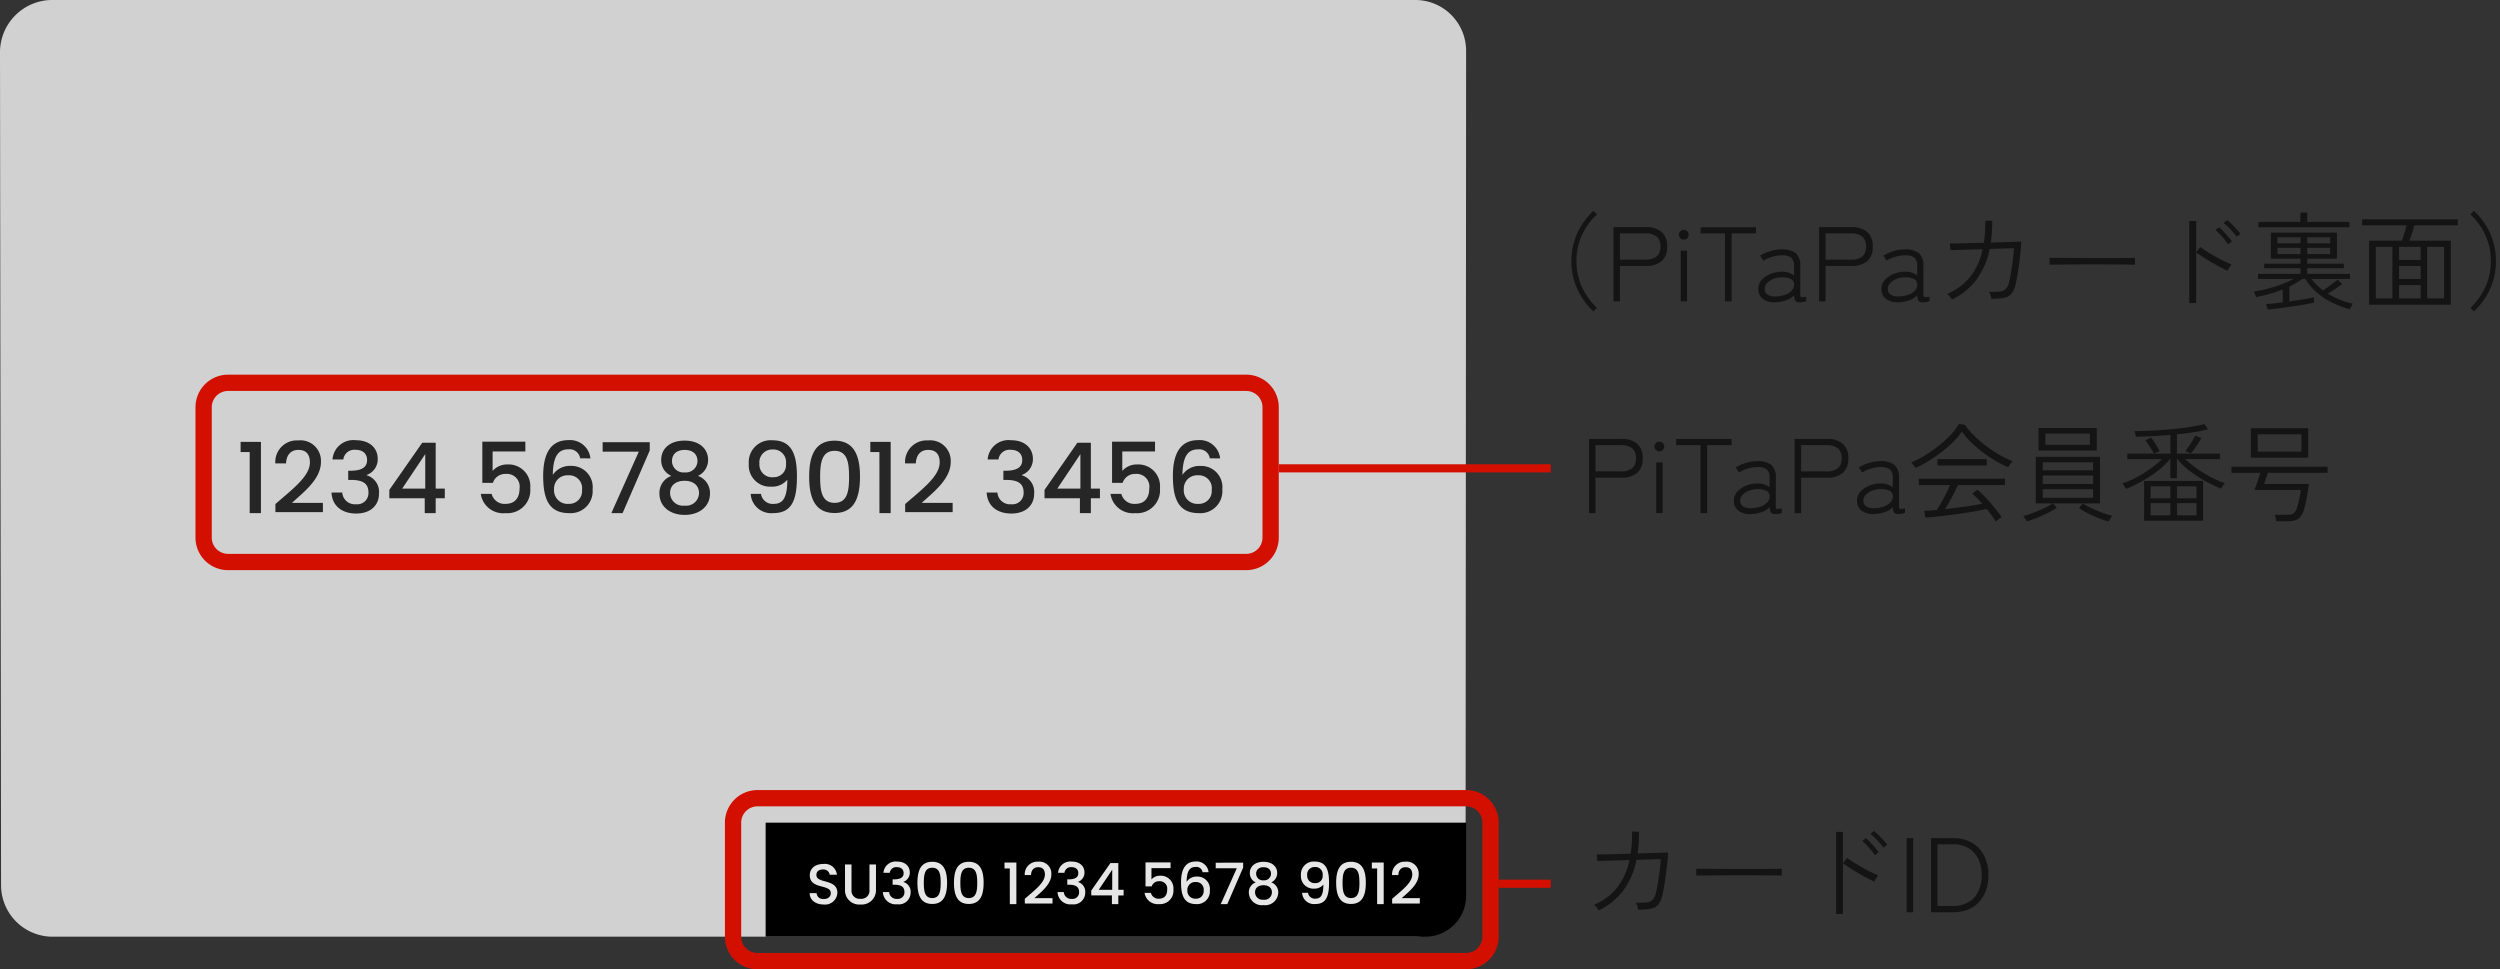 <svg xmlns="http://www.w3.org/2000/svg" width="306.934" height="119" viewBox="0 0 306.934 119"><rect x="0" y="0" width="306.934" height="119" fill="#333333" stroke="none"/><g transform="translate(-6949 -4903)"><g transform="translate(5915 2036)"><path d="M855.786,286.564a6.353,6.353,0,0,0,6.274-6.41l.064-102.313a6.238,6.238,0,0,0-6.284-6.266H688.389a6.426,6.426,0,0,0-6.265,6.5l.13,102.126a6.331,6.331,0,0,0,6.284,6.376Z" transform="translate(351.876 2695.425)" fill="#d1d1d1"/><g opacity="0.9"><path d="M1.656,0h1.38V-8.748H.54V-7.5H1.656ZM4.812-.12h5.832V-1.26H6.84c1.4-1.284,3.564-2.9,3.564-5.028A2.518,2.518,0,0,0,7.62-8.928,2.654,2.654,0,0,0,4.8-6.108H6.12c.036-.984.552-1.656,1.512-1.656,1.02,0,1.416.624,1.416,1.536,0,1.716-2.172,3.3-4.236,5.112ZM11.82-6.588h1.332A1.359,1.359,0,0,1,14.64-7.776c.936,0,1.428.5,1.428,1.26,0,.936-.756,1.3-1.992,1.308h-.324V-4.08h.312c1.428,0,2.172.4,2.172,1.548a1.372,1.372,0,0,1-1.524,1.44,1.545,1.545,0,0,1-1.692-1.44H11.7c.084,1.716,1.368,2.58,3.024,2.58,1.824,0,2.808-1.056,2.808-2.448a2.131,2.131,0,0,0-1.5-2.244v-.048a2.043,2.043,0,0,0,1.344-1.98c0-1.272-.948-2.28-2.688-2.28A2.566,2.566,0,0,0,11.82-6.588ZM23.148,0h1.344V-1.824h1.116V-3.012H24.492V-8.64H22.836L18.8-2.856v1.032h4.344ZM20.376-3.012l2.832-4.236v4.236Zm9.84-5.76V-3.72h1.3a1.578,1.578,0,0,1,1.572-1.092,1.564,1.564,0,0,1,1.7,1.788c0,1.08-.528,1.884-1.7,1.884a1.631,1.631,0,0,1-1.728-1.224H30.024A2.783,2.783,0,0,0,33.072,0,2.813,2.813,0,0,0,36.1-3.06a2.665,2.665,0,0,0-2.808-2.916,2.344,2.344,0,0,0-1.812.792V-7.572H35.5v-1.2ZM43.488-6.72a2.511,2.511,0,0,0-2.7-2.244c-2.184,0-3.1,1.656-3.1,4.392,0,2.784.66,4.572,3.2,4.572a2.7,2.7,0,0,0,2.868-2.916A2.606,2.606,0,0,0,41.076-5.8a2.525,2.525,0,0,0-2.208,1.1c.036-2.292.672-3.132,1.908-3.132a1.309,1.309,0,0,1,1.452,1.1ZM40.776-4.644a1.582,1.582,0,0,1,1.68,1.788A1.567,1.567,0,0,1,40.824-1.14a1.659,1.659,0,0,1-1.8-1.8A1.634,1.634,0,0,1,40.776-4.644Zm4.212-4.068v1.164h4.44L46.056,0h1.38l3.336-7.692v-1.02Zm8.436,4.14a2.209,2.209,0,0,0-1.464,2.16c0,1.6,1.3,2.628,3.1,2.628s3.108-1.032,3.108-2.628a2.226,2.226,0,0,0-1.476-2.16A2.152,2.152,0,0,0,57.936-6.54c0-1.26-.948-2.364-2.88-2.364s-2.88,1.092-2.88,2.364A2.082,2.082,0,0,0,53.424-4.572ZM55.056-5A1.412,1.412,0,0,1,53.5-6.36c0-.924.624-1.4,1.56-1.4.96,0,1.572.492,1.572,1.392A1.431,1.431,0,0,1,55.056-5Zm0,1.032c1.032,0,1.764.528,1.764,1.512A1.57,1.57,0,0,1,55.056-.924,1.578,1.578,0,0,1,53.268-2.46C53.268-3.48,54.048-3.972,55.056-3.972Zm8.112,1.6a2.512,2.512,0,0,0,2.76,2.364c2.292,0,2.916-1.572,2.916-4.524,0-2.868-.756-4.416-3.012-4.416a2.688,2.688,0,0,0-2.9,2.892,2.615,2.615,0,0,0,2.784,2.8,2.379,2.379,0,0,0,1.944-.852c0,2.232-.552,2.964-1.644,2.964a1.438,1.438,0,0,1-1.584-1.224Zm2.784-2.04A1.564,1.564,0,0,1,64.236-6.1a1.573,1.573,0,0,1,1.632-1.716A1.561,1.561,0,0,1,67.5-6.06,1.489,1.489,0,0,1,65.952-4.416Zm4.392-.072c0,2.544.672,4.464,3.12,4.464s3.12-1.92,3.12-4.464c0-2.5-.672-4.416-3.12-4.416S70.344-6.984,70.344-4.488Zm4.9,0c0,1.716-.18,3.216-1.776,3.216s-1.776-1.5-1.776-3.216c0-1.632.18-3.168,1.776-3.168S75.24-6.12,75.24-4.488ZM78.972,0h1.38V-8.748h-2.5V-7.5h1.116Zm3.156-.12H87.96V-1.26h-3.8c1.4-1.284,3.564-2.9,3.564-5.028a2.518,2.518,0,0,0-2.784-2.64,2.654,2.654,0,0,0-2.82,2.82h1.32c.036-.984.552-1.656,1.512-1.656,1.02,0,1.416.624,1.416,1.536,0,1.716-2.172,3.3-4.236,5.112ZM92.256-6.588h1.332a1.359,1.359,0,0,1,1.488-1.188c.936,0,1.428.5,1.428,1.26,0,.936-.756,1.3-1.992,1.308h-.324V-4.08H94.5c1.428,0,2.172.4,2.172,1.548a1.372,1.372,0,0,1-1.524,1.44,1.545,1.545,0,0,1-1.692-1.44h-1.32C92.22-.816,93.5.048,95.16.048c1.824,0,2.808-1.056,2.808-2.448a2.131,2.131,0,0,0-1.5-2.244v-.048a2.043,2.043,0,0,0,1.344-1.98c0-1.272-.948-2.28-2.688-2.28A2.566,2.566,0,0,0,92.256-6.588ZM103.584,0h1.344V-1.824h1.116V-3.012h-1.116V-8.64h-1.656L99.24-2.856v1.032h4.344Zm-2.772-3.012,2.832-4.236v4.236Zm6.72-5.76V-3.72h1.3A1.578,1.578,0,0,1,110.4-4.812a1.564,1.564,0,0,1,1.7,1.788c0,1.08-.528,1.884-1.7,1.884a1.631,1.631,0,0,1-1.728-1.224H107.34A2.783,2.783,0,0,0,110.388,0a2.813,2.813,0,0,0,3.024-3.06A2.665,2.665,0,0,0,110.6-5.976a2.344,2.344,0,0,0-1.812.792V-7.572h4.02v-1.2ZM120.8-6.72a2.511,2.511,0,0,0-2.7-2.244c-2.184,0-3.1,1.656-3.1,4.392,0,2.784.66,4.572,3.2,4.572a2.7,2.7,0,0,0,2.868-2.916,2.606,2.606,0,0,0-2.688-2.88,2.525,2.525,0,0,0-2.208,1.1c.036-2.292.672-3.132,1.908-3.132a1.309,1.309,0,0,1,1.452,1.1Zm-2.712,2.076a1.582,1.582,0,0,1,1.68,1.788A1.567,1.567,0,0,1,118.14-1.14a1.659,1.659,0,0,1-1.8-1.8A1.634,1.634,0,0,1,118.092-4.644Z" transform="translate(1063 2930)" fill="#141414"/><path d="M55.056.716c-2.117,0-3.6-1.286-3.6-3.128a2.759,2.759,0,0,1,1.024-2.2,2.527,2.527,0,0,1-.808-1.928c0-1.426,1.045-2.864,3.38-2.864s3.38,1.438,3.38,2.864a2.624,2.624,0,0,1-.813,1.921,2.719,2.719,0,0,1,1.041,2.207C58.664-.57,57.18.716,55.056.716ZM53.679-4.133,53.6-4.1A1.7,1.7,0,0,0,52.46-2.412a1.923,1.923,0,0,0,.693,1.528,2.968,2.968,0,0,0,1.9.6,2.991,2.991,0,0,0,1.914-.6,1.92,1.92,0,0,0,.694-1.528A1.723,1.723,0,0,0,56.511-4.1l-.122-.046a1.863,1.863,0,0,1,.931,1.69A2.065,2.065,0,0,1,55.056-.424,2.078,2.078,0,0,1,52.768-2.46,1.86,1.86,0,0,1,53.679-4.133Zm1.377.661c-.481,0-1.288.131-1.288,1.012,0,.639.494,1.036,1.288,1.036s1.264-.4,1.264-1.036C56.32-3.341,55.528-3.472,55.056-3.472Zm0-1a3.117,3.117,0,0,1,.663.068l-.286-.108.061-.03a2.481,2.481,0,0,1-.438.038,2.563,2.563,0,0,1-.459-.041l.083.041-.237.088A3.222,3.222,0,0,1,55.056-4.472Zm0-3.792a1.863,1.863,0,0,1,2.072,1.892A1.77,1.77,0,0,1,56.58-5.08a1.639,1.639,0,0,0,.856-1.46c0-.9-.625-1.864-2.38-1.864-1.468,0-2.38.714-2.38,1.864a1.561,1.561,0,0,0,.834,1.447A1.761,1.761,0,0,1,53-6.36,1.861,1.861,0,0,1,55.056-8.264Zm0,1c-.7,0-1.06.3-1.06.9,0,.512.426.856,1.06.856s1.072-.357,1.072-.868C56.128-6.964,55.767-7.264,55.056-7.264ZM95.16.548a3.812,3.812,0,0,1-2.414-.756,3.032,3.032,0,0,1-1.11-2.3l-.026-.524h2.31l.034.463a1.056,1.056,0,0,0,1.193.977c.846,0,1.024-.511,1.024-.94,0-.573-.126-1.048-1.672-1.048h-.812V-5.708h.824C96-5.723,96-6.258,96-6.516c0-.76-.7-.76-.928-.76-.735,0-.945.411-.993.756l-.059.432h-2.3l.034-.532a3.052,3.052,0,0,1,3.367-2.832,3.4,3.4,0,0,1,2.332.792,2.638,2.638,0,0,1,.856,1.988,2.588,2.588,0,0,1-.86,1.97,2.768,2.768,0,0,1,1.016,2.3,2.83,2.83,0,0,1-.881,2.113A3.5,3.5,0,0,1,95.16.548Zm-2.449-2.58a1.9,1.9,0,0,0,.659,1.043,2.833,2.833,0,0,0,1.789.537c1.445,0,2.308-.728,2.308-1.948a1.659,1.659,0,0,0-1.031-1.727,1.811,1.811,0,0,1,.735,1.595,1.878,1.878,0,0,1-2.024,1.94,2.07,2.07,0,0,1-2.107-1.44Zm1.977-2.547a3.877,3.877,0,0,1,1.28.208v-.586a3.675,3.675,0,0,1-1.28.245Zm.388-3.7A1.733,1.733,0,0,1,97-6.516a1.577,1.577,0,0,1-.61,1.318,1.557,1.557,0,0,0,.918-1.474c0-1.1-.838-1.78-2.188-1.78a2.15,2.15,0,0,0-2.272,1.364H93.2A1.872,1.872,0,0,1,95.076-8.276ZM14.724.548A3.812,3.812,0,0,1,12.31-.208a3.032,3.032,0,0,1-1.11-2.3l-.026-.524h2.31l.034.463a1.056,1.056,0,0,0,1.193.977c.846,0,1.024-.511,1.024-.94,0-.573-.126-1.048-1.672-1.048h-.812V-5.708h.824c1.492-.015,1.492-.55,1.492-.808,0-.76-.7-.76-.928-.76-.735,0-.945.411-.993.756l-.059.432h-2.3l.034-.532a3.052,3.052,0,0,1,3.367-2.832,3.4,3.4,0,0,1,2.332.792,2.638,2.638,0,0,1,.856,1.988,2.588,2.588,0,0,1-.86,1.97,2.768,2.768,0,0,1,1.016,2.3,2.83,2.83,0,0,1-.881,2.113A3.5,3.5,0,0,1,14.724.548Zm-2.449-2.58a1.9,1.9,0,0,0,.659,1.043,2.833,2.833,0,0,0,1.789.537c1.445,0,2.308-.728,2.308-1.948A1.659,1.659,0,0,0,16-4.127a1.811,1.811,0,0,1,.735,1.595,1.878,1.878,0,0,1-2.024,1.94A2.07,2.07,0,0,1,12.6-2.032Zm1.977-2.547a3.877,3.877,0,0,1,1.28.208v-.586a3.675,3.675,0,0,1-1.28.245Zm.388-3.7a1.733,1.733,0,0,1,1.928,1.76,1.577,1.577,0,0,1-.61,1.318,1.557,1.557,0,0,0,.918-1.474c0-1.1-.838-1.78-2.188-1.78a2.15,2.15,0,0,0-2.272,1.364h.352A1.872,1.872,0,0,1,14.64-8.276ZM118.212.5a3.229,3.229,0,0,1-2.983-1.482,6.9,6.9,0,0,1-.721-3.59c0-4.043,1.956-4.892,3.6-4.892a3.013,3.013,0,0,1,3.2,2.683l.069.561H119.15a2.938,2.938,0,0,1,1.535.833,3.466,3.466,0,0,1,.895,2.471A3.481,3.481,0,0,1,120.715-.5,3.3,3.3,0,0,1,118.212.5ZM118.1-8.464a2.156,2.156,0,0,0-1.95.946,5.418,5.418,0,0,0-.646,2.946,6.021,6.021,0,0,0,.575,3.07,2.241,2.241,0,0,0,2.129,1,2.33,2.33,0,0,0,1.769-.677,2.5,2.5,0,0,0,.6-1.739,2.494,2.494,0,0,0-.614-1.777,2.124,2.124,0,0,0-1.574-.6,2.363,2.363,0,0,0-1.253.337,2.524,2.524,0,0,1,.953-.185,2.074,2.074,0,0,1,2.18,2.288A2.059,2.059,0,0,1,118.14-.64a2.155,2.155,0,0,1-2.3-2.3q0-.114.009-.221l-.194.323.029-1.862c.024-1.556.3-3.624,2.408-3.624a1.775,1.775,0,0,1,1.816,1.1h.254A2,2,0,0,0,118.1-8.464Zm-.012,4.32a1.144,1.144,0,0,0-1.252,1.2,1.165,1.165,0,0,0,1.3,1.3,1.07,1.07,0,0,0,1.132-1.216C119.272-3.711,118.875-4.144,118.092-4.144Zm0-3.18c-.526,0-1.083.129-1.307,1.411a3.4,3.4,0,0,1,1.607-.383,3.7,3.7,0,0,1,.757.076l-.091-.384C118.952-7.049,118.754-7.324,118.092-7.324ZM110.388.5a3.284,3.284,0,0,1-3.543-2.79l-.086-.574h2.306l.093.382a1.136,1.136,0,0,0,1.242.842c.8,0,1.2-.466,1.2-1.384,0-.891-.371-1.288-1.2-1.288a1.077,1.077,0,0,0-1.1.758l-.118.334h-2.15V-9.272h6.28v2.2h-4.02v.889a3.138,3.138,0,0,1,1.312-.293,3.165,3.165,0,0,1,3.308,3.416,3.645,3.645,0,0,1-.883,2.521A3.465,3.465,0,0,1,110.388.5Zm-2.4-2.364a2.367,2.367,0,0,0,2.4,1.364,2.314,2.314,0,0,0,2.524-2.56,2.771,2.771,0,0,0-.495-1.648,2.151,2.151,0,0,0-1.813-.768,2.04,2.04,0,0,0-1.2.382,2.262,2.262,0,0,1,.992-.218,2.147,2.147,0,0,1,1.645.626,2.355,2.355,0,0,1,.559,1.662A2.133,2.133,0,0,1,110.4-.64a2.171,2.171,0,0,1-2.083-1.224Zm.043-2.356h.26V-8.072h4.02v-.2h-4.28ZM105.428.5h-2.344V-1.324H98.74V-3.013l4.271-6.127h2.417v5.628h1.116v2.188h-1.116Zm-1.344-1h.344V-2.324h1.116v-.188h-1.116V-8.14h-.284v5.628H99.876l3.763-5.628h-.106L99.74-2.7v.375h4.344Zm-2.336-3.012h1.4V-5.6ZM80.852.5h-2.38V-7H77.356V-9.248h3.5Zm-1.38-1h.38V-8.248h-1.5V-8h1.116ZM47.764.5H45.285l3.372-7.548H44.488V-9.212h6.784v1.624Zm-.937-1h.281l3.164-7.3v-.416H45.488v.164H50.2ZM40.9.5A3.229,3.229,0,0,1,37.913-.982a6.9,6.9,0,0,1-.721-3.59c0-4.043,1.956-4.892,3.6-4.892a3.013,3.013,0,0,1,3.2,2.683l.069.561H41.834a2.938,2.938,0,0,1,1.535.833,3.466,3.466,0,0,1,.895,2.471A3.481,3.481,0,0,1,43.4-.5,3.3,3.3,0,0,1,40.9.5Zm-.108-8.964a2.156,2.156,0,0,0-1.95.946,5.418,5.418,0,0,0-.646,2.946,6.021,6.021,0,0,0,.575,3.07A2.241,2.241,0,0,0,40.9-.5a2.33,2.33,0,0,0,1.769-.677,2.5,2.5,0,0,0,.6-1.739,2.494,2.494,0,0,0-.614-1.777,2.124,2.124,0,0,0-1.574-.6,2.363,2.363,0,0,0-1.253.337,2.524,2.524,0,0,1,.953-.185,2.074,2.074,0,0,1,2.18,2.288A2.059,2.059,0,0,1,40.824-.64a2.155,2.155,0,0,1-2.3-2.3q0-.114.009-.221l-.194.323L38.368-4.7c.024-1.556.3-3.624,2.408-3.624a1.775,1.775,0,0,1,1.816,1.1h.254A2,2,0,0,0,40.788-8.464Zm-.012,4.32a1.144,1.144,0,0,0-1.252,1.2,1.165,1.165,0,0,0,1.3,1.3,1.07,1.07,0,0,0,1.132-1.216C41.956-3.711,41.559-4.144,40.776-4.144Zm0-3.18c-.526,0-1.083.129-1.307,1.411A3.4,3.4,0,0,1,41.076-6.3a3.7,3.7,0,0,1,.757.076L41.742-6.6C41.636-7.049,41.438-7.324,40.776-7.324ZM33.072.5a3.284,3.284,0,0,1-3.543-2.79l-.086-.574h2.306l.093.382a1.136,1.136,0,0,0,1.242.842c.8,0,1.2-.466,1.2-1.384,0-.891-.371-1.288-1.2-1.288a1.077,1.077,0,0,0-1.1.758l-.118.334h-2.15V-9.272H36v2.2h-4.02v.889a3.138,3.138,0,0,1,1.312-.293A3.165,3.165,0,0,1,36.6-3.06a3.645,3.645,0,0,1-.883,2.521A3.465,3.465,0,0,1,33.072.5Zm-2.4-2.364A2.367,2.367,0,0,0,33.072-.5,2.314,2.314,0,0,0,35.6-3.06,2.771,2.771,0,0,0,35.1-4.708a2.151,2.151,0,0,0-1.813-.768,2.04,2.04,0,0,0-1.2.382,2.262,2.262,0,0,1,.992-.218,2.147,2.147,0,0,1,1.645.626,2.355,2.355,0,0,1,.559,1.662,2.133,2.133,0,0,1-2.2,2.384A2.171,2.171,0,0,1,31-1.864Zm.043-2.356h.26V-8.072H35v-.2h-4.28ZM24.992.5H22.648V-1.324H18.3V-3.013L22.575-9.14h2.417v5.628h1.116v2.188H24.992Zm-1.344-1h.344V-2.324h1.116v-.188H23.992V-8.14h-.284v5.628H19.44L23.2-8.14H23.1L19.3-2.7v.375h4.344ZM21.312-3.512h1.4V-5.6ZM3.536.5H1.156V-7H.04V-9.248h3.5Zm-1.38-1h.38V-8.248H1.04V-8H2.156ZM65.928.488a3.318,3.318,0,0,1-2.367-.855,3.045,3.045,0,0,1-.892-1.966l-.047-.543h2.145A3.08,3.08,0,0,1,62.428-6.06a3.184,3.184,0,0,1,3.4-3.392,3.048,3.048,0,0,1,2.775,1.365,6.615,6.615,0,0,1,.737,3.551,7.215,7.215,0,0,1-.666,3.62A2.9,2.9,0,0,1,65.928.488ZM63.775-1.876A2.006,2.006,0,0,0,65.928-.512c1.53,0,2.416-.658,2.416-4.024,0-2.351-.427-3.916-2.512-3.916a2.429,2.429,0,0,0-1.784.644,2.43,2.43,0,0,0-.62,1.748,2.129,2.129,0,0,0,2.284,2.3,2.069,2.069,0,0,0,1.365-.453,2.113,2.113,0,0,1-1.125.3A2.06,2.06,0,0,1,63.736-6.1a2.059,2.059,0,0,1,2.132-2.216A2.056,2.056,0,0,1,68-6.06a2.587,2.587,0,0,1-.108.757l.264-.367v1.555c0,1.613-.244,3.464-2.144,3.464a1.92,1.92,0,0,1-1.96-1.224Zm1.066-.982.077.384a.952.952,0,0,0,1.094.822c.377,0,.915,0,1.088-1.4a3.33,3.33,0,0,1-1.388.29A3.922,3.922,0,0,1,64.841-2.858Zm1.027-4.454A1.081,1.081,0,0,0,64.736-6.1a1.072,1.072,0,0,0,1.216,1.18A1,1,0,0,0,67-6.06C67-6.631,66.8-7.312,65.868-7.312Zm7.6,7.788a3.139,3.139,0,0,1-2.908-1.523,6.743,6.743,0,0,1-.712-3.441,6.613,6.613,0,0,1,.713-3.4A3.146,3.146,0,0,1,73.464-9.4a3.146,3.146,0,0,1,2.907,1.515,6.613,6.613,0,0,1,.713,3.4,6.743,6.743,0,0,1-.712,3.441A3.139,3.139,0,0,1,73.464.476Zm0-8.88c-1.22,0-2.62.445-2.62,3.916a5.83,5.83,0,0,0,.572,2.931A2.149,2.149,0,0,0,73.464-.524a2.149,2.149,0,0,0,2.048-1.033,5.83,5.83,0,0,0,.572-2.931C76.084-7.959,74.684-8.4,73.464-8.4ZM88.46.38H81.628V-1.342l.17-.149c.288-.253.58-.5.863-.745,1.647-1.411,3.2-2.743,3.2-3.991,0-.91-.44-1.036-.916-1.036-.8,0-.993.639-1.012,1.174l-.018.482H81.6l.013-.513A3.387,3.387,0,0,1,82.624-8.6a3.327,3.327,0,0,1,2.312-.832,3.012,3.012,0,0,1,3.284,3.14c0,1.88-1.431,3.337-2.753,4.528H88.46Zm-5.832-1H87.46V-.76H82.868l.95-.869c.173-.158.354-.318.545-.488,1.273-1.127,2.857-2.53,2.857-4.171a2.016,2.016,0,0,0-2.284-2.14,2.126,2.126,0,0,0-2.272,1.82h.326a1.9,1.9,0,0,1,1.958-1.656,1.8,1.8,0,0,1,1.916,2.036c0,1.708-1.726,3.186-3.552,4.751-.224.192-.455.39-.684.588ZM11.144.38H4.312V-1.342l.17-.149c.288-.253.58-.5.863-.745,1.647-1.411,3.2-2.743,3.2-3.991,0-.91-.44-1.036-.916-1.036-.8,0-.993.639-1.012,1.174L6.6-5.608H4.287L4.3-6.121A3.387,3.387,0,0,1,5.308-8.6,3.327,3.327,0,0,1,7.62-9.428,3.012,3.012,0,0,1,10.9-6.288c0,1.88-1.431,3.337-2.753,4.528h2.993Zm-5.832-1h4.832V-.76H5.552l.95-.869c.173-.158.354-.318.545-.488C8.32-3.244,9.9-4.647,9.9-6.288A2.016,2.016,0,0,0,7.62-8.428a2.126,2.126,0,0,0-2.272,1.82h.326A1.9,1.9,0,0,1,7.632-8.264,1.8,1.8,0,0,1,9.548-6.228C9.548-4.52,7.822-3.042,6-1.477c-.224.192-.455.39-.684.588ZM73.464-.772a1.967,1.967,0,0,1-1.948-1.273,6.64,6.64,0,0,1-.328-2.443,6.525,6.525,0,0,1,.328-2.388,1.971,1.971,0,0,1,1.948-1.28,1.971,1.971,0,0,1,1.948,1.28,6.525,6.525,0,0,1,.328,2.388,6.64,6.64,0,0,1-.328,2.443A1.967,1.967,0,0,1,73.464-.772Zm0-6.384a.978.978,0,0,0-1.025.664,5.709,5.709,0,0,0-.251,2,5.952,5.952,0,0,0,.251,2.06.974.974,0,0,0,1.025.656.974.974,0,0,0,1.025-.656,5.952,5.952,0,0,0,.251-2.06,5.709,5.709,0,0,0-.251-2A.978.978,0,0,0,73.464-7.156Z" transform="translate(1063 2930)" fill="rgba(0,0,0,0)"/></g><path d="M0,0H86a0,0,0,0,1,0,0V9a5,5,0,0,1-5,5H0a0,0,0,0,1,0,0V0A0,0,0,0,1,0,0Z" transform="translate(1128 2968)"/><g opacity="0.9"><path d="M3.808-1.379c0-1.778-2.576-1.092-2.576-2.191,0-.469.357-.693.819-.679a.761.761,0,0,1,.819.644h.882A1.483,1.483,0,0,0,2.093-4.928C1.1-4.928.42-4.4.42-3.542.42-1.75,3-2.513,3-1.337c0,.413-.315.714-.875.714a.781.781,0,0,1-.868-.721H.406c0,.861.749,1.393,1.722,1.393A1.512,1.512,0,0,0,3.808-1.379Zm.938-.4A1.738,1.738,0,0,0,6.636.049,1.757,1.757,0,0,0,8.547-1.778V-4.865h-.8v3.1A1,1,0,0,1,6.643-.651a1,1,0,0,1-1.1-1.113v-3.1h-.8ZM9.464-3.843h.777a.793.793,0,0,1,.868-.693c.546,0,.833.294.833.735,0,.546-.441.756-1.162.763h-.189v.658h.182c.833,0,1.267.231,1.267.9a.8.8,0,0,1-.889.84.9.9,0,0,1-.987-.84h-.77a1.575,1.575,0,0,0,1.764,1.5A1.44,1.44,0,0,0,12.8-1.4a1.243,1.243,0,0,0-.875-1.309v-.028A1.192,1.192,0,0,0,12.7-3.892c0-.742-.553-1.33-1.568-1.33A1.5,1.5,0,0,0,9.464-3.843Zm4.172,1.225c0,1.484.392,2.6,1.82,2.6s1.82-1.12,1.82-2.6c0-1.456-.392-2.576-1.82-2.576S13.636-4.074,13.636-2.618Zm2.856,0c0,1-.105,1.876-1.036,1.876S14.42-1.617,14.42-2.618c0-.952.1-1.848,1.036-1.848S16.492-3.57,16.492-2.618Zm1.631,0c0,1.484.392,2.6,1.82,2.6s1.82-1.12,1.82-2.6c0-1.456-.392-2.576-1.82-2.576S18.123-4.074,18.123-2.618Zm2.856,0c0,1-.105,1.876-1.036,1.876s-1.036-.875-1.036-1.876c0-.952.1-1.848,1.036-1.848S20.979-3.57,20.979-2.618Zm4,2.618h.805V-5.1H24.325v.728h.651Zm1.841-.07h3.4V-.735H28c.819-.749,2.079-1.694,2.079-2.933a1.469,1.469,0,0,0-1.624-1.54A1.548,1.548,0,0,0,26.81-3.563h.77c.021-.574.322-.966.882-.966.595,0,.826.364.826.9,0,1-1.267,1.925-2.471,2.982Zm4.088-3.773h.777a.793.793,0,0,1,.868-.693c.546,0,.833.294.833.735,0,.546-.441.756-1.162.763h-.189v.658h.182c.833,0,1.267.231,1.267.9a.8.8,0,0,1-.889.84.9.9,0,0,1-.987-.84h-.77A1.575,1.575,0,0,0,32.6.028,1.44,1.44,0,0,0,34.237-1.4a1.243,1.243,0,0,0-.875-1.309v-.028a1.192,1.192,0,0,0,.784-1.155c0-.742-.553-1.33-1.568-1.33A1.5,1.5,0,0,0,30.905-3.843ZM37.513,0H38.3V-1.064h.651v-.693H38.3V-5.04h-.966L34.979-1.666v.6h2.534ZM35.9-1.757l1.652-2.471v2.471Zm5.74-3.36V-2.17h.756a.921.921,0,0,1,.917-.637A.912.912,0,0,1,44.3-1.764c0,.63-.308,1.1-.994,1.1A.952.952,0,0,1,42.3-1.379h-.777A1.623,1.623,0,0,0,43.3,0a1.641,1.641,0,0,0,1.764-1.785,1.555,1.555,0,0,0-1.638-1.7,1.367,1.367,0,0,0-1.057.462V-4.417h2.345v-.7Zm7.742,1.2A1.465,1.465,0,0,0,47.8-5.229C46.529-5.229,46-4.263,46-2.667,46-1.043,46.382,0,47.866,0a1.576,1.576,0,0,0,1.673-1.7,1.52,1.52,0,0,0-1.568-1.68,1.473,1.473,0,0,0-1.288.644c.021-1.337.392-1.827,1.113-1.827a.763.763,0,0,1,.847.644ZM47.8-2.709a.923.923,0,0,1,.98,1.043.914.914,0,0,1-.952,1,.967.967,0,0,1-1.05-1.05A.953.953,0,0,1,47.8-2.709Zm2.457-2.373V-4.4h2.59L50.876,0h.805l1.946-4.487v-.6Zm4.921,2.415a1.289,1.289,0,0,0-.854,1.26A1.6,1.6,0,0,0,56.126.126a1.606,1.606,0,0,0,1.813-1.533,1.3,1.3,0,0,0-.861-1.26,1.255,1.255,0,0,0,.728-1.148c0-.735-.553-1.379-1.68-1.379s-1.68.637-1.68,1.379A1.215,1.215,0,0,0,55.174-2.667Zm.952-.252a.824.824,0,0,1-.91-.791c0-.539.364-.819.91-.819s.917.287.917.812A.835.835,0,0,1,56.126-2.919Zm0,.6c.6,0,1.029.308,1.029.882a.916.916,0,0,1-1.029.9.921.921,0,0,1-1.043-.9C55.083-2.03,55.538-2.317,56.126-2.317Zm4.732.931a1.465,1.465,0,0,0,1.61,1.379c1.337,0,1.7-.917,1.7-2.639,0-1.673-.441-2.576-1.757-2.576a1.568,1.568,0,0,0-1.694,1.687A1.525,1.525,0,0,0,62.342-1.9a1.388,1.388,0,0,0,1.134-.5c0,1.3-.322,1.729-.959,1.729a.839.839,0,0,1-.924-.714Zm1.624-1.19a.913.913,0,0,1-1-.98.917.917,0,0,1,.952-1,.91.91,0,0,1,.952,1.022A.868.868,0,0,1,62.482-2.576Zm2.562-.042c0,1.484.392,2.6,1.82,2.6s1.82-1.12,1.82-2.6c0-1.456-.392-2.576-1.82-2.576S65.044-4.074,65.044-2.618Zm2.856,0c0,1-.105,1.876-1.036,1.876s-1.036-.875-1.036-1.876c0-.952.1-1.848,1.036-1.848S67.9-3.57,67.9-2.618ZM70.077,0h.805V-5.1H69.426v.728h.651Zm1.841-.07h3.4V-.735H73.1c.819-.749,2.079-1.694,2.079-2.933a1.469,1.469,0,0,0-1.624-1.54,1.548,1.548,0,0,0-1.645,1.645h.77c.021-.574.322-.966.882-.966.6,0,.826.364.826.9,0,1-1.267,1.925-2.471,2.982Z" transform="translate(1133 2978)" fill="#fff"/><path d="M56.126.626A2.087,2.087,0,0,1,53.82-1.407a1.832,1.832,0,0,1,.509-1.3,1.709,1.709,0,0,1-.383-1.111q0-.084.007-.168L52.009.5H50.1l1.967-4.4H49.884l.06.483H49.32A2.183,2.183,0,0,1,50.039-1.7,2.071,2.071,0,0,1,47.866.5a2.079,2.079,0,0,1-1.918-.965,3.083,3.083,0,0,1-.385-1.173A2.117,2.117,0,0,1,43.3.5a2.113,2.113,0,0,1-2.273-1.805l-.086-.574h.192V-5.617h4.08v1.7h-1.18a1.891,1.891,0,0,1,1.078.688,2.184,2.184,0,0,1,.388.852q0-.141,0-.29a3.847,3.847,0,0,1,.508-2.156,2.047,2.047,0,0,1,1.8-.906,1.948,1.948,0,0,1,1.95,1.259V-5.582h4.374v.96a2.055,2.055,0,0,1,2-1.072,2.33,2.33,0,0,1,1.6.543,1.777,1.777,0,0,1,.582,1.336,1.74,1.74,0,0,1-.387,1.108,1.825,1.825,0,0,1,.52,1.3A2.091,2.091,0,0,1,56.126.626Zm0-2.443c-.543,0-.543.278-.543.382,0,.345.34.4.543.4.159,0,.529-.039.529-.4C56.655-1.529,56.655-1.817,56.126-1.817ZM47.8-2.209a.463.463,0,0,0-.522.494c0,.38.17.55.55.55.3,0,.452-.169.452-.5C48.276-2.143,48.045-2.209,47.8-2.209Zm-5.051.539.042.173c.053.22.229.332.522.332.16,0,.494,0,.494-.6,0-.456-.174-.543-.494-.543a.425.425,0,0,0-.445.3ZM56.126-4.029c-.41,0-.41.2-.41.319,0,.277.342.291.41.291.208,0,.417-.092.417-.3C56.543-3.834,56.543-4.029,56.126-4.029ZM47.8-4.064a.419.419,0,0,0-.445.265,2.318,2.318,0,0,1,.62-.082q.085,0,.167.005C48.1-4.011,48.032-4.064,47.8-4.064ZM6.636.549A2.223,2.223,0,0,1,4.3-1.221,1.837,1.837,0,0,1,3.716-.027,2.271,2.271,0,0,1,2.128.549,1.986,1.986,0,0,1-.094-1.344v-.5h1.3A1.711,1.711,0,0,1-.08-3.542,1.935,1.935,0,0,1,2.093-5.428,1.971,1.971,0,0,1,4.246-3.692V-5.365h1.8v3.6c0,.441.168.613.6.613s.606-.172.606-.613v-3.6h1.8v1.026a2.043,2.043,0,0,1,2.09-1.383A1.875,1.875,0,0,1,13.2-3.892a1.726,1.726,0,0,1-.41,1.14,1.68,1.68,0,0,1,.351.542q-.01-.2-.01-.408a4.051,4.051,0,0,1,.445-2.091,2.042,2.042,0,0,1,1.875-.985,2.042,2.042,0,0,1,1.875.985A3.057,3.057,0,0,1,17.7-3.638a3.057,3.057,0,0,1,.369-1.071,2.042,2.042,0,0,1,1.875-.985,2.042,2.042,0,0,1,1.875.985,4.051,4.051,0,0,1,.445,2.091A4.127,4.127,0,0,1,21.818-.5a2.039,2.039,0,0,1-1.875.99A2.039,2.039,0,0,1,18.068-.5a3.092,3.092,0,0,1-.368-1.08A3.092,3.092,0,0,1,17.331-.5a2.039,2.039,0,0,1-1.875.99A2.039,2.039,0,0,1,13.581-.5a2.779,2.779,0,0,1-.292-.721A1.931,1.931,0,0,1,11.158.528,2.082,2.082,0,0,1,8.949-1.048,2.249,2.249,0,0,1,6.636.549Zm-4.9-2.234.026.3c.011.131.064.265.37.265.249,0,.375-.072.375-.214,0-.048,0-.068-.086-.119a2.859,2.859,0,0,0-.632-.215Zm8.9-.2.027.366c.023.311.278.377.488.377.343,0,.389-.172.389-.34,0-.216,0-.4-.767-.4Zm9.307-2.086c-.251,0-.536,0-.536,1.348,0,1.376.272,1.376.536,1.376s.536,0,.536-1.376C20.479-3.966,20.194-3.966,19.943-3.966Zm-4.487,0c-.251,0-.536,0-.536,1.348,0,1.376.272,1.376.536,1.376s.536,0,.536-1.376C15.992-3.966,15.707-3.966,15.456-3.966ZM2.977-3.105A1.831,1.831,0,0,1,4.246-1.887V-3.105Zm6.07,1.128h1.044V-3.343H9.047ZM2.011-3.75c-.279,0-.279.108-.279.18a.086.086,0,0,0,0,.026,1.852,1.852,0,0,0,.661.26l-.024-.279c-.008-.088-.114-.18-.335-.187Zm8.693.212h.076a1.206,1.206,0,0,0,.592-.107c.038-.023.07-.043.07-.156s0-.235-.333-.235c-.3,0-.356.139-.373.261ZM32.6.528a2.241,2.241,0,0,1-1.88-.841V.43h-4.4V-.877l.17-.149c.169-.149.34-.295.505-.436.883-.756,1.8-1.538,1.8-2.17,0-.4-.151-.4-.326-.4-.109,0-.365,0-.382.484l-.018.482H26.3l.013-.513a2.038,2.038,0,0,1,2.145-2.132,1.982,1.982,0,0,1,2.031,1.377,2.041,2.041,0,0,1,2.092-1.391,1.875,1.875,0,0,1,2.068,1.83,1.726,1.726,0,0,1-.41,1.14,1.713,1.713,0,0,1,.406.695L37.07-5.54h.754l.224-.336v.336H38.8v3.283h.651V-.564H38.8V.5H37.013V-.564H34.556A2,2,0,0,1,32.6.528ZM32.077-1.88l.027.366c.023.311.278.377.488.377.343,0,.389-.172.389-.34,0-.216,0-.4-.767-.4Zm-2.783.645h1.062q-.015-.106-.02-.218l-.026-.524h1.222V-3.343h-.975A3.78,3.78,0,0,1,29.294-1.235Zm2.851-2.3h.076a1.206,1.206,0,0,0,.592-.107c.038-.023.07-.043.07-.156s0-.235-.333-.235c-.3,0-.356.139-.373.261ZM71.382.5H69.577V-3.875H69.06a5.653,5.653,0,0,1,.124,1.257A4.127,4.127,0,0,1,68.739-.5a2.039,2.039,0,0,1-1.875.99A2.039,2.039,0,0,1,64.989-.5a3.113,3.113,0,0,1-.372-1.1,2.072,2.072,0,0,1-2.149,2.1A1.966,1.966,0,0,1,60.36-1.343l-.047-.543h.605a2.1,2.1,0,0,1-.7-1.649,2.074,2.074,0,0,1,2.194-2.187,2.135,2.135,0,0,1,2.2,2.12,3.089,3.089,0,0,1,.375-1.107,2.042,2.042,0,0,1,1.875-.985,2.042,2.042,0,0,1,1.875.985,2.508,2.508,0,0,1,.187.388V-5.6h2.456ZM62.1-1.415c.047.158.143.243.417.243.2,0,.243-.055.289-.132a.773.773,0,0,0,.069-.163,2.259,2.259,0,0,1-.533.063Q62.218-1.4,62.1-1.415Zm4.764-2.551c-.251,0-.536,0-.536,1.348,0,1.376.272,1.376.536,1.376s.536,0,.536-1.376C67.4-3.966,67.115-3.966,66.864-3.966Zm-4.431-.091c-.3,0-.452.169-.452.5,0,.425.268.48.5.48.11,0,.4,0,.4-.459S62.643-4.057,62.433-4.057ZM26.281.5h-1.8V-3.875h-.651V-5.6h2.456ZM75.82.43h-4.4V-.877l.17-.149c.169-.149.34-.295.505-.436.883-.756,1.8-1.538,1.8-2.17,0-.4-.151-.4-.326-.4-.109,0-.365,0-.382.484l-.018.482H71.4l.013-.513a2.038,2.038,0,0,1,2.145-2.132,1.972,1.972,0,0,1,2.124,2.04,3.494,3.494,0,0,1-1.285,2.433H75.82Z" transform="translate(1133 2978)" fill="rgba(0,0,0,0)"/></g><path d="M4,2A2,2,0,0,0,2,4V20a2,2,0,0,0,2,2H129a2,2,0,0,0,2-2V4a2,2,0,0,0-2-2H4M4,0H129a4,4,0,0,1,4,4V20a4,4,0,0,1-4,4H4a4,4,0,0,1-4-4V4A4,4,0,0,1,4,0Z" transform="translate(1058 2913)" fill="#d31000"/><path d="M4,2A2,2,0,0,0,2,4V18a2,2,0,0,0,2,2H91a2,2,0,0,0,2-2V4a2,2,0,0,0-2-2H4M4,0H91a4,4,0,0,1,4,4V18a4,4,0,0,1-4,4H4a4,4,0,0,1-4-4V4A4,4,0,0,1,4,0Z" transform="translate(1123 2964)" fill="#d31000"/><path d="M9336.394,2891H9303v-1h33.393Z" transform="translate(-8112.001 34)" fill="#d31000"/><path d="M9309.395,2891H9303v-1h6.394Z" transform="translate(-8085.001 85)" fill="#d31000"/><path d="M1.092,0V-9.113H5.057a2.849,2.849,0,0,1,1.957.6,2.265,2.265,0,0,1,.669,1.781,2.265,2.265,0,0,1-.669,1.781,2.849,2.849,0,0,1-1.957.6H1.885V0Zm.793-5.122H4.992a2.126,2.126,0,0,0,1.4-.39,1.513,1.513,0,0,0,.462-1.222,1.513,1.513,0,0,0-.462-1.222,2.126,2.126,0,0,0-1.4-.39H1.885ZM9.347,0V-6.227h.78V0Zm.39-7.579a.6.6,0,0,1-.429-.175.566.566,0,0,1-.182-.423.56.56,0,0,1,.182-.429.61.61,0,0,1,.429-.169.565.565,0,0,1,.416.169.581.581,0,0,1,.169.429.587.587,0,0,1-.169.423A.555.555,0,0,1,9.737-7.579ZM14.781,0V-8.346h-2.99V-9.1h6.8v.754H15.6V0Zm6.136.117A2.319,2.319,0,0,1,19.441-.3a1.47,1.47,0,0,1-.566-1.248A1.578,1.578,0,0,1,19.3-2.639a2.891,2.891,0,0,1,1.079-.734,3.579,3.579,0,0,1,1.358-.267,2.34,2.34,0,0,1,1.521.455V-4.251a1.364,1.364,0,0,0-.364-1.138,2.01,2.01,0,0,0-1.17-.266,4.114,4.114,0,0,0-1.157.188,4.148,4.148,0,0,0-1.079.475l-.377-.624a4.968,4.968,0,0,1,1.229-.546,4.723,4.723,0,0,1,1.384-.221,2.738,2.738,0,0,1,1.742.455,2.074,2.074,0,0,1,.559,1.677V-.806q0,.247.136.28a1.88,1.88,0,0,0,.6-.059v.559a2.141,2.141,0,0,1-.351.1A2.068,2.068,0,0,1,24,.117q-.442,0-.572-.182a1.4,1.4,0,0,1-.156-.689A2.364,2.364,0,0,1,22.2-.1,4.614,4.614,0,0,1,20.917.117ZM20.956-.6a3.873,3.873,0,0,0,1.163-.195,2.021,2.021,0,0,0,.858-.526,1.1,1.1,0,0,0,.292-.839.73.73,0,0,0-.442-.6,2.223,2.223,0,0,0-1.04-.188,2.947,2.947,0,0,0-1.027.182,2.085,2.085,0,0,0-.8.5,1.03,1.03,0,0,0-.306.735.776.776,0,0,0,.364.709A1.741,1.741,0,0,0,20.956-.6Zm5.382.6V-9.113H30.3a2.849,2.849,0,0,1,1.956.6,2.265,2.265,0,0,1,.67,1.781,2.265,2.265,0,0,1-.67,1.781,2.849,2.849,0,0,1-1.956.6H27.131V0Zm.793-5.122h3.107a2.126,2.126,0,0,0,1.4-.39A1.513,1.513,0,0,0,32.1-6.734a1.513,1.513,0,0,0-.462-1.222,2.126,2.126,0,0,0-1.4-.39H27.131Zm8.9,5.239A2.319,2.319,0,0,1,34.561-.3a1.47,1.47,0,0,1-.566-1.248,1.578,1.578,0,0,1,.423-1.092A2.891,2.891,0,0,1,35.5-3.373a3.579,3.579,0,0,1,1.359-.267,2.34,2.34,0,0,1,1.521.455V-4.251a1.364,1.364,0,0,0-.364-1.138,2.01,2.01,0,0,0-1.17-.266,4.114,4.114,0,0,0-1.157.188,4.148,4.148,0,0,0-1.079.475l-.377-.624a4.968,4.968,0,0,1,1.229-.546,4.723,4.723,0,0,1,1.384-.221,2.738,2.738,0,0,1,1.742.455,2.074,2.074,0,0,1,.559,1.677V-.806q0,.247.136.28a1.88,1.88,0,0,0,.6-.059v.559a2.141,2.141,0,0,1-.351.1,2.068,2.068,0,0,1-.416.045q-.442,0-.572-.182a1.4,1.4,0,0,1-.156-.689,2.364,2.364,0,0,1-1.066.65A4.614,4.614,0,0,1,36.036.117ZM36.075-.6a3.873,3.873,0,0,0,1.163-.195,2.021,2.021,0,0,0,.858-.526,1.1,1.1,0,0,0,.292-.839.73.73,0,0,0-.442-.6,2.223,2.223,0,0,0-1.04-.188,2.947,2.947,0,0,0-1.027.182,2.085,2.085,0,0,0-.8.5,1.03,1.03,0,0,0-.306.735.776.776,0,0,0,.364.709A1.741,1.741,0,0,0,36.075-.6ZM51.038,1.027q-.208-.338-.5-.741T49.907-.52q-.715.169-1.69.338T46.183.13q-1.059.143-2.048.254T42.393.546l-.169-.832q.325-.013.728-.039T43.8-.39q.234-.364.54-.91t.6-1.124q.292-.578.474-1.02H41.574v-.78H52.156v.78H46.384q-.208.455-.481.988T45.344-1.41q-.286.513-.546.916.832-.091,1.677-.2t1.6-.228q.754-.123,1.3-.228-.325-.377-.65-.7t-.585-.546l.637-.494q.325.273.741.7t.838.91q.422.487.793.955a9.613,9.613,0,0,1,.591.819,2.117,2.117,0,0,0-.208.137q-.156.11-.306.227A1.189,1.189,0,0,0,51.038,1.027ZM41.171-5.538a1.185,1.185,0,0,0-.137-.214q-.11-.149-.227-.293a.864.864,0,0,0-.182-.182,11.618,11.618,0,0,0,1.7-.858,15.6,15.6,0,0,0,1.7-1.189A13.932,13.932,0,0,0,45.5-9.626a6.8,6.8,0,0,0,1-1.333l.741.117a8.67,8.67,0,0,0,1.034,1.235,14.34,14.34,0,0,0,1.41,1.242,16.105,16.105,0,0,0,1.658,1.124,12.522,12.522,0,0,0,1.762.871,1.427,1.427,0,0,0-.188.208q-.124.156-.234.306t-.15.215a15.452,15.452,0,0,1-2.158-1.17A15.627,15.627,0,0,1,48.4-8.32a10.282,10.282,0,0,1-1.534-1.7,7.8,7.8,0,0,1-1.079,1.287,15.956,15.956,0,0,1-1.45,1.254,18.257,18.257,0,0,1-1.605,1.105A14.756,14.756,0,0,1,41.171-5.538Zm2.691-.312v-.78H49.92v.78ZM54.847,1.014q-.026-.052-.117-.2T54.542.533a.855.855,0,0,0-.149-.182,8.731,8.731,0,0,0,.89-.267q.5-.176,1.014-.39t.969-.448a6.723,6.723,0,0,0,.754-.442h-2.08v-5.72H63.83V-1.2H58.045l.481.546a9.763,9.763,0,0,1-1.092.624q-.65.325-1.333.6T54.847,1.014Zm1.43-8.7v-2.769h7.15v2.769Zm.845-.7h5.46V-9.763h-5.46Zm-.325,6.5h6.175V-2.938H56.8Zm0-1.7h6.175V-4.615H56.8Zm0-1.677h6.175V-6.24H56.8ZM64.87,1.027a12.441,12.441,0,0,1-1.2-.41q-.683-.266-1.333-.6a8.759,8.759,0,0,1-1.1-.656l.481-.546a6.955,6.955,0,0,0,.773.435q.462.228.975.442t1.007.384a7.693,7.693,0,0,0,.858.247,1.371,1.371,0,0,0-.137.195q-.1.156-.188.306T64.87,1.027ZM69.238.936V-3.952h7.241V.936ZM67.015-2.977a1.5,1.5,0,0,0-.111-.2q-.084-.137-.182-.273a.988.988,0,0,0-.162-.188,11.292,11.292,0,0,0,1.7-.728,14.287,14.287,0,0,0,1.69-1.04A13.248,13.248,0,0,0,71.435-6.63H67.171v-.676h3.276q-.117-.234-.306-.54t-.383-.6a4.911,4.911,0,0,0-.364-.487l.689-.351a8.819,8.819,0,0,1,.559.8q.3.474.507.878l-.7.3h2.015v-2.3q-1.066.091-2.151.149t-2.087.085a.9.9,0,0,0-.039-.208l-.078-.286a1.224,1.224,0,0,0-.065-.2q1.209-.013,2.47-.084t2.438-.189q1.176-.117,2.138-.273a14.43,14.43,0,0,0,1.56-.325l.429.637a13.922,13.922,0,0,1-1.709.357q-.982.149-2.1.267v2.366h5.278v.676H74.282a12.82,12.82,0,0,0,1.489,1.2,15.581,15.581,0,0,0,1.7,1.027,11.823,11.823,0,0,0,1.7.728,2.312,2.312,0,0,0-.162.195q-.111.143-.2.28a1.284,1.284,0,0,0-.117.2,19.8,19.8,0,0,1-1.95-.936,14.223,14.223,0,0,1-1.885-1.228A9.243,9.243,0,0,1,73.333-6.63h-.065v2.34h-.806V-6.63H72.41a9.063,9.063,0,0,1-1.521,1.456,15.333,15.333,0,0,1-1.9,1.248A18.041,18.041,0,0,1,67.015-2.977ZM70.044.273h2.418v-1.5H70.044Zm3.237,0h2.392v-1.5H73.281ZM70.044-1.82h2.418V-3.289H70.044Zm3.237,0h2.392V-3.289H73.281Zm1.7-5.525-.663-.286q.182-.221.4-.546t.429-.676q.208-.351.351-.65l.78.286q-.169.3-.4.656t-.468.682A5.412,5.412,0,0,1,74.984-7.345Zm7.371.546v-3.627h7.033V-6.8ZM85.462,1a3.035,3.035,0,0,0-.072-.41,1.81,1.81,0,0,0-.123-.383h1.391a2.918,2.918,0,0,0,.65-.059.757.757,0,0,0,.41-.247,1.745,1.745,0,0,0,.292-.565,7.66,7.66,0,0,0,.267-1.008q.123-.6.2-1.176H82.771q.182-.416.383-1t.358-1.105H79.963v-.741h11.8v.741H84.422q-.1.351-.228.741t-.215.624h5.473q-.052.546-.156,1.157t-.221,1.157a8.643,8.643,0,0,1-.234.9,2.547,2.547,0,0,1-.436.858A1.282,1.282,0,0,1,87.75.89,4.1,4.1,0,0,1,86.7,1ZM83.187-7.553h5.369V-9.685H83.187Z" transform="translate(1228 2930)" fill="#141414"/><path d="M51,1.915l-.385-.626c-.131-.214-.293-.452-.479-.709C50,.4,49.863.218,49.717.036,49.3.128,48.826.22,48.3.311c-.653.113-1.344.219-2.053.315s-1.4.181-2.059.255-1.256.129-1.763.164l-.437.03L41.617-.762,42.2-.786c.212-.008.452-.021.716-.038.188-.012.384-.027.586-.043.119-.194.251-.421.394-.677.2-.356.4-.728.588-1.106q.077-.152.146-.295h-3.56v-1.78H52.656v1.78h-3.2q.2.183.413.4c.283.288.573.6.86.933s.557.656.807.973a10.146,10.146,0,0,1,.623.863l.294.467-.489.244c-.009.005-.047.029-.147.1s-.193.14-.286.213c-.066.052-.1.079-.107.089ZM46.7-2.945c-.108.227-.226.466-.354.716-.184.359-.374.716-.567,1.062l-.035.062.668-.08c.554-.068,1.085-.144,1.579-.225l.394-.066-.017-.017c-.206-.206-.393-.381-.555-.519l-.469-.4.69-.535Zm7.885,4.557L54.4,1.238s-.021-.039-.092-.151C54.251,1,54.19.905,54.128.815c-.03-.044-.049-.069-.059-.08L53.234.108l1.044-.244a8.279,8.279,0,0,0,.839-.251c.267-.094.54-.2.815-.309h-.493v-6.72h.338v-3.536h8.15v3.536h.4V-.7h-.505c.272.11.542.211.8.3a7.237,7.237,0,0,0,.8.231l.9.193-.638.638c-.009.012-.033.046-.078.119q-.1.153-.185.3c-.092.151-.132.208-.157.242l-.2.272-.328-.09a12.991,12.991,0,0,1-1.252-.426C63.017.9,62.554.692,62.108.465a9.294,9.294,0,0,1-1.168-.7l-.451-.322L60.616-.7H59.152l.125.142-.471.318a10.305,10.305,0,0,1-1.149.657c-.444.222-.9.429-1.37.615s-.9.341-1.3.457Zm2.71-4h5.175v-.053H57.3Zm0-1.7h5.175v-.027H57.3Zm.325-4.8h4.46v-.378h-4.46ZM86.7,1.5H85l-.038-.459A2.514,2.514,0,0,0,84.9.7,1.323,1.323,0,0,0,84.82.432l-.362-.724h2.2a2.4,2.4,0,0,0,.535-.045.257.257,0,0,0,.146-.087,1.253,1.253,0,0,0,.2-.4,7.215,7.215,0,0,0,.249-.945c.04-.194.076-.387.108-.576H82.006l.306-.7c.115-.264.24-.588.369-.963q.078-.225.149-.442H79.463V-6.194h12.8v1.741H84.793q-.055.178-.114.365H90l-.052.547c-.036.374-.09.776-.161,1.194s-.146.809-.225,1.178a9.169,9.169,0,0,1-.249.95A2.993,2.993,0,0,1,88.788.8a1.778,1.778,0,0,1-.906.568A4.535,4.535,0,0,1,86.7,1.5Zm-9.718-.065H68.738V-3.226c-.52.271-1.035.509-1.535.712l-.466.189-.186-.465a1.339,1.339,0,0,0-.072-.126c-.05-.081-.105-.164-.164-.246a.851.851,0,0,0-.073-.093l-.716-.573.878-.288a10.845,10.845,0,0,0,1.627-.7,13.85,13.85,0,0,0,1.631-1q.217-.155.424-.315H66.671V-7.806h2.905c-.077-.122-.156-.242-.234-.36a4.442,4.442,0,0,0-.326-.437l-.247-.286-.532.016-.513.013v-.5c0-.011-.007-.039-.021-.091l-.078-.286c-.019-.07-.03-.1-.034-.11l-.354-.708.8-.009c.795-.009,1.618-.037,2.447-.084s1.643-.11,2.416-.187S74.38-11,75.008-11.1a14.019,14.019,0,0,0,1.5-.313l.348-.1L77.876-10l-.662.189q-.307.088-.658.166l.453.166-.29.513c-.117.208-.259.438-.42.684-.108.164-.216.325-.325.481h3.071V-6.13H75.659q.193.144.4.285a15.153,15.153,0,0,0,1.648.994,11.379,11.379,0,0,0,1.624.7L80.1-3.9l-.572.572s-.033.034-.12.147c-.066.086-.127.17-.181.251a1.243,1.243,0,0,0-.071.115l-.186.464L78.5-2.541c-.494-.2-1-.44-1.52-.705Zm-3.2-1.663h1.392V-.722H73.781Zm-3.237,0h1.418V-.722H70.544ZM73.781-2.32h1.392v-.469H73.781Zm-3.237,0h1.418v-.469H70.544Zm3.224-2.132h1.211q-.219-.156-.431-.32-.414-.32-.78-.664Zm-3.014,0h1.208v-.974q-.358.333-.768.648Q70.977-4.611,70.754-4.452Zm3.014-3.354h.049l.118-.143c.111-.135.237-.306.375-.509s.28-.426.412-.65q.077-.13.145-.253c-.354.049-.722.095-1.1.137Zm-2.16,0h.354V-9.065c-.349.027-.7.051-1.053.073q.077.117.156.242c.206.327.384.635.528.915ZM35.983.617A2.784,2.784,0,0,1,34.258.1a1.977,1.977,0,0,1-.763-1.646,2.071,2.071,0,0,1,.551-1.427,3.4,3.4,0,0,1,1.262-.863,4.094,4.094,0,0,1,1.547-.3A3.488,3.488,0,0,1,37.876-4v-.251c0-.487-.1-.691-.159-.734a1.524,1.524,0,0,0-.875-.17,3.64,3.64,0,0,0-1.015.168,3.674,3.674,0,0,0-.949.415l-.433.28-.9-1.482.41-.263a5.486,5.486,0,0,1,1.352-.6,5.243,5.243,0,0,1,1.531-.243,3.172,3.172,0,0,1,2.058.567,2.535,2.535,0,0,1,.743,2.065v3.2l.146-.027.6-.116v1.5L40.07.438a2.6,2.6,0,0,1-.436.123,2.576,2.576,0,0,1-.517.056,1.174,1.174,0,0,1-.979-.391.922.922,0,0,1-.065-.107,3.259,3.259,0,0,1-.6.254,5.134,5.134,0,0,1-1.426.244Zm.924-3.068a2.462,2.462,0,0,0-.854.151,1.6,1.6,0,0,0-.612.377.53.53,0,0,0-.166.388c0,.188.064.244.129.284a1.264,1.264,0,0,0,.666.151,3.39,3.39,0,0,0,1.009-.169,1.54,1.54,0,0,0,.651-.392.6.6,0,0,0,.161-.461c-.008-.064-.03-.127-.167-.2a1.76,1.76,0,0,0-.806-.136ZM20.864.617A2.784,2.784,0,0,1,19.139.1a1.977,1.977,0,0,1-.763-1.646,2.071,2.071,0,0,1,.551-1.427,3.4,3.4,0,0,1,1.262-.863,4.094,4.094,0,0,1,1.547-.3A3.488,3.488,0,0,1,22.757-4v-.251c0-.487-.1-.691-.159-.734a1.524,1.524,0,0,0-.875-.17,3.64,3.64,0,0,0-1.015.168,3.674,3.674,0,0,0-.949.415l-.433.28-.9-1.482.41-.263a5.486,5.486,0,0,1,1.352-.6,5.243,5.243,0,0,1,1.531-.243,3.172,3.172,0,0,1,2.058.567,2.535,2.535,0,0,1,.743,2.065v3.2l.146-.027.6-.116v1.5l-.314.126a2.594,2.594,0,0,1-.436.123A2.575,2.575,0,0,1,24,.617a1.174,1.174,0,0,1-.979-.391.921.921,0,0,1-.065-.107,3.259,3.259,0,0,1-.6.254,5.134,5.134,0,0,1-1.426.244Zm.924-3.068a2.462,2.462,0,0,0-.854.151,1.6,1.6,0,0,0-.612.377.53.53,0,0,0-.166.388c0,.188.064.244.129.284a1.264,1.264,0,0,0,.666.152,3.39,3.39,0,0,0,1.009-.169,1.54,1.54,0,0,0,.651-.392.6.6,0,0,0,.161-.461c-.008-.064-.03-.127-.167-.2a1.761,1.761,0,0,0-.806-.136ZM27.631.5H25.838V-9.613H30.3a3.336,3.336,0,0,1,2.29.725,2.749,2.749,0,0,1,.836,2.154,2.749,2.749,0,0,1-.836,2.154,3.336,3.336,0,0,1-2.29.725H27.631Zm0-6.122h2.607a1.678,1.678,0,0,0,1.075-.272,1.043,1.043,0,0,0,.284-.84,1.043,1.043,0,0,0-.284-.84,1.678,1.678,0,0,0-1.075-.272H27.631ZM16.1.5H14.281V-7.846h-2.99V-9.6h7.8v1.754H16.1ZM10.627.5H8.847V-6.727h1.78ZM2.385.5H.592V-9.613H5.057a3.336,3.336,0,0,1,2.29.725,2.749,2.749,0,0,1,.836,2.154A2.749,2.749,0,0,1,7.347-4.58a3.336,3.336,0,0,1-2.29.725H2.385Zm0-6.122H4.992a1.678,1.678,0,0,0,1.075-.272,1.043,1.043,0,0,0,.284-.84,1.043,1.043,0,0,0-.284-.84,1.678,1.678,0,0,0-1.075-.272H2.385ZM40.9-4.866l-.19-.474c-.007-.012-.028-.046-.079-.115-.069-.093-.14-.185-.212-.273a1.067,1.067,0,0,0-.073-.082L39.5-6.319l.94-.373a11.176,11.176,0,0,0,1.629-.821,15.17,15.17,0,0,0,1.648-1.151,13.5,13.5,0,0,0,1.416-1.3,6.344,6.344,0,0,0,.928-1.232l.169-.307,1.3.206.122.181a8.214,8.214,0,0,0,.974,1.163,13.906,13.906,0,0,0,1.361,1.2A15.682,15.682,0,0,0,51.6-7.671a12.079,12.079,0,0,0,1.691.836l.8.318-.669.535a1.366,1.366,0,0,0-.112.131c-.078.1-.154.2-.224.292-.089.121-.117.164-.123.175l-.227.378-.4-.178A15.829,15.829,0,0,1,50.42-6.192v.842H43.362v-.832q-.185.119-.37.233a15.323,15.323,0,0,1-1.613.867ZM44.7-7.13h4.354q-.516-.393-.988-.818a11.416,11.416,0,0,1-1.191-1.239,9.338,9.338,0,0,1-.738.809A16.477,16.477,0,0,1,44.7-7.13ZM89.888-6.3H81.855v-4.627h8.033Zm-6.2-1.754h4.369V-9.185H83.687Zm-73.95.974a1.1,1.1,0,0,1-.776-.316,1.065,1.065,0,0,1-.335-.782,1.058,1.058,0,0,1,.342-.8,1.112,1.112,0,0,1,.769-.3,1.065,1.065,0,0,1,.77.315,1.081,1.081,0,0,1,.315.783,1.089,1.089,0,0,1-.309.769A1.054,1.054,0,0,1,9.737-7.079Z" transform="translate(1228 2930)" fill="rgba(0,0,0,0)"/><path d="M11.635,1.235A8.729,8.729,0,0,1,9.646-1.528,8.12,8.12,0,0,1,8.931-4.94a8.164,8.164,0,0,1,.715-3.419,8.56,8.56,0,0,1,1.989-2.756l.429.442A8.152,8.152,0,0,0,10.2-8.086a7.571,7.571,0,0,0-.65,3.146,7.539,7.539,0,0,0,.65,3.133,8.3,8.3,0,0,0,1.859,2.6ZM14.092,0V-9.113h3.965a2.849,2.849,0,0,1,1.957.6,2.265,2.265,0,0,1,.67,1.781,2.265,2.265,0,0,1-.67,1.781,2.849,2.849,0,0,1-1.957.6H14.885V0Zm.793-5.122h3.107a2.126,2.126,0,0,0,1.4-.39,1.513,1.513,0,0,0,.462-1.222,1.513,1.513,0,0,0-.462-1.222,2.126,2.126,0,0,0-1.4-.39H14.885ZM22.347,0V-6.227h.78V0Zm.39-7.579a.6.6,0,0,1-.429-.175.566.566,0,0,1-.182-.423.56.56,0,0,1,.182-.429.61.61,0,0,1,.429-.169.565.565,0,0,1,.416.169.581.581,0,0,1,.169.429.587.587,0,0,1-.169.423A.555.555,0,0,1,22.737-7.579ZM27.781,0V-8.346h-2.99V-9.1h6.8v.754H28.6V0Zm6.136.117A2.319,2.319,0,0,1,32.442-.3a1.47,1.47,0,0,1-.566-1.248A1.578,1.578,0,0,1,32.3-2.639a2.891,2.891,0,0,1,1.079-.734,3.579,3.579,0,0,1,1.358-.267,2.34,2.34,0,0,1,1.521.455V-4.251a1.364,1.364,0,0,0-.364-1.138,2.01,2.01,0,0,0-1.17-.266,4.114,4.114,0,0,0-1.157.188,4.148,4.148,0,0,0-1.079.475l-.377-.624a4.968,4.968,0,0,1,1.229-.546,4.723,4.723,0,0,1,1.384-.221,2.738,2.738,0,0,1,1.742.455,2.074,2.074,0,0,1,.559,1.677V-.806q0,.247.136.28a1.88,1.88,0,0,0,.6-.059v.559a2.141,2.141,0,0,1-.351.1A2.068,2.068,0,0,1,37,.117q-.442,0-.572-.182a1.4,1.4,0,0,1-.156-.689A2.364,2.364,0,0,1,35.2-.1,4.614,4.614,0,0,1,33.917.117ZM33.956-.6a3.873,3.873,0,0,0,1.163-.195,2.021,2.021,0,0,0,.858-.526,1.1,1.1,0,0,0,.292-.839.73.73,0,0,0-.442-.6,2.223,2.223,0,0,0-1.04-.188,2.947,2.947,0,0,0-1.027.182,2.085,2.085,0,0,0-.8.5,1.03,1.03,0,0,0-.306.735.776.776,0,0,0,.364.709A1.741,1.741,0,0,0,33.956-.6Zm5.382.6V-9.113H43.3a2.849,2.849,0,0,1,1.957.6,2.265,2.265,0,0,1,.669,1.781,2.265,2.265,0,0,1-.669,1.781,2.849,2.849,0,0,1-1.957.6H40.131V0Zm.793-5.122h3.107a2.126,2.126,0,0,0,1.4-.39A1.513,1.513,0,0,0,45.1-6.734a1.513,1.513,0,0,0-.462-1.222,2.126,2.126,0,0,0-1.4-.39H40.131ZM49.036.117A2.319,2.319,0,0,1,47.561-.3a1.47,1.47,0,0,1-.566-1.248,1.578,1.578,0,0,1,.423-1.092A2.891,2.891,0,0,1,48.5-3.373a3.579,3.579,0,0,1,1.359-.267,2.34,2.34,0,0,1,1.521.455V-4.251a1.364,1.364,0,0,0-.364-1.138,2.01,2.01,0,0,0-1.17-.266,4.114,4.114,0,0,0-1.157.188,4.148,4.148,0,0,0-1.079.475l-.377-.624a4.968,4.968,0,0,1,1.229-.546,4.723,4.723,0,0,1,1.384-.221,2.738,2.738,0,0,1,1.742.455,2.074,2.074,0,0,1,.559,1.677V-.806q0,.247.136.28a1.88,1.88,0,0,0,.6-.059v.559a2.141,2.141,0,0,1-.351.1,2.068,2.068,0,0,1-.416.045q-.442,0-.572-.182a1.4,1.4,0,0,1-.156-.689,2.364,2.364,0,0,1-1.066.65A4.614,4.614,0,0,1,49.036.117ZM49.075-.6a3.873,3.873,0,0,0,1.163-.195,2.021,2.021,0,0,0,.858-.526,1.1,1.1,0,0,0,.292-.839.73.73,0,0,0-.442-.6,2.223,2.223,0,0,0-1.04-.188,2.947,2.947,0,0,0-1.027.182,2.085,2.085,0,0,0-.8.5,1.03,1.03,0,0,0-.306.735.776.776,0,0,0,.364.709A1.741,1.741,0,0,0,49.075-.6Zm6.578.377a2.984,2.984,0,0,0-.26-.364,1.677,1.677,0,0,0-.338-.325,7.085,7.085,0,0,0,2.821-2.08A8.017,8.017,0,0,0,59.41-6.409l-3.939.117L55.393-7.1l.416-.007.949-.019,1.313-.033q.728-.02,1.495-.032.091-.624.137-1.3t.032-1.417l.858.013q0,.715-.039,1.384a12.171,12.171,0,0,1-.143,1.293q.949-.026,1.781-.052t1.371-.045q.54-.02.591-.02-.013.507-.084,1.209T63.9-4.667q-.1.754-.208,1.4t-.2,1.04a3.018,3.018,0,0,1-.514,1.255,1.549,1.549,0,0,1-.923.533,7.472,7.472,0,0,1-1.567.111,3.309,3.309,0,0,0-.1-.429,1.822,1.822,0,0,0-.182-.429,7.914,7.914,0,0,0,1.339-.026,1.163,1.163,0,0,0,.735-.344,2,2,0,0,0,.4-.878q.078-.325.169-.819t.175-1.066q.084-.572.149-1.151t.1-1.059l-2.99.091a9.4,9.4,0,0,1-1.618,3.757A8.3,8.3,0,0,1,55.653-.221ZM67.626-4.5v-.845q.455,0,1.287.007l1.872.013q1.04.007,2.145.007h2.132q1.027,0,1.833-.007t1.222-.02V-4.5q-.429-.013-1.229-.02l-1.807-.013q-1.008-.006-2.093-.006t-2.119.006l-1.879.013Q68.146-4.511,67.626-4.5ZM84.786.208V-9.867h.845V.208Zm4.68-3.965q-.377-.182-.9-.462t-1.079-.6q-.559-.325-1.047-.644t-.8-.552l.481-.663q.325.234.806.54t1.034.617q.552.312,1.079.572t.93.416a1.709,1.709,0,0,0-.162.214Q89.7-4.16,89.6-4T89.466-3.757Zm.078-3.25a5.649,5.649,0,0,0-.442-.6q-.273-.332-.565-.637a5.386,5.386,0,0,0-.54-.5l.455-.351a5.951,5.951,0,0,1,.527.507q.306.325.6.663t.448.559ZM90.6-7.93a5.207,5.207,0,0,0-.455-.585q-.286-.325-.591-.618A5.77,5.77,0,0,0,89-9.607l.442-.377a5.728,5.728,0,0,1,.54.488q.319.319.624.65a5.815,5.815,0,0,1,.461.552ZM94.419,1,94.224.338q.338-.026.878-.084T96.265.117V-1.469a15.064,15.064,0,0,1-1.6.546q-.832.234-1.677.39a1.162,1.162,0,0,0-.072-.2q-.058-.137-.117-.28a.981.981,0,0,0-.1-.195,14.641,14.641,0,0,0,1.638-.332,17.624,17.624,0,0,0,1.742-.546A12.732,12.732,0,0,0,97.6-2.756H93.223V-3.38h5.213v-.689H93.99v-.559h4.446v-.611H94.8v-3.2h8.112v3.2h-3.64v.611h4.485v.559H99.268v.689h5.252v.624H99.788a6.063,6.063,0,0,0,.644.741,7.675,7.675,0,0,0,.774.663q.273-.169.6-.4t.644-.474q.319-.241.553-.435l.559.52q-.364.273-.839.6t-.917.6a9.208,9.208,0,0,0,1.476.741,9.725,9.725,0,0,0,1.593.481,2.933,2.933,0,0,0-.2.331q-.1.2-.169.358a11.407,11.407,0,0,1-2.138-.8,9.2,9.2,0,0,1-1.918-1.255,6.488,6.488,0,0,1-1.417-1.677H98.67q-.364.26-.76.494t-.839.455V.013q.884-.13,1.709-.267t1.32-.24v.65q-.416.091-1.007.2T97.838.559q-.663.1-1.313.195t-1.2.156Q94.77.975,94.419,1ZM93.275-9.1v-.663h5.148v-1.144h.845v1.144h5.187V-9.1Zm2.34,3.289h2.821v-.767H95.615Zm3.653,0h2.808v-.767H99.268ZM95.615-7.137h2.821v-.728H95.615Zm3.653,0h2.808v-.728H99.268ZM106.86.416V-7.449h4a8.666,8.666,0,0,0,.338-.923q.156-.507.273-.962H106v-.741h11.752v.741h-5.33q-.117.442-.286.955t-.338.929h5.1V.416ZM114-.364h2.067V-6.695H114Zm-6.318,0h2.041V-6.695h-2.041Zm2.86,0h2.652V-2h-2.652Zm0-4.719h2.652V-6.695h-2.652Zm0,2.34h2.652v-1.6h-2.652Zm9.191,3.978L119.3.793a8.3,8.3,0,0,0,1.859-2.6,7.539,7.539,0,0,0,.65-3.133,7.571,7.571,0,0,0-.65-3.146,8.152,8.152,0,0,0-1.859-2.587l.429-.442a8.56,8.56,0,0,1,1.989,2.756,8.164,8.164,0,0,1,.715,3.419,8.12,8.12,0,0,1-.715,3.413A8.729,8.729,0,0,1,119.73,1.235Z" transform="translate(1218 2904)" fill="#141414"/><path d="M11.651,1.936,11.293,1.6a9.267,9.267,0,0,1-2.1-2.919,8.654,8.654,0,0,1-.76-3.62,8.7,8.7,0,0,1,.76-3.626,9.1,9.1,0,0,1,2.1-2.916l.358-.333,1.122,1.156-.368.348a7.692,7.692,0,0,0-1.747,2.429,7.109,7.109,0,0,0-.606,2.941,7.077,7.077,0,0,0,.606,2.928A7.841,7.841,0,0,0,12.41.432l.364.348Zm108.062,0L118.591.78l.364-.348A7.841,7.841,0,0,0,120.7-2.012a7.077,7.077,0,0,0,.606-2.928,7.109,7.109,0,0,0-.606-2.941,7.692,7.692,0,0,0-1.747-2.429l-.368-.348,1.122-1.156.358.333a9.1,9.1,0,0,1,2.1,2.916,8.7,8.7,0,0,1,.76,3.626,8.653,8.653,0,0,1-.76,3.62,9.267,9.267,0,0,1-2.1,2.919ZM104.8,1.569l-.421-.11a11.962,11.962,0,0,1-2.232-.834A9.812,9.812,0,0,1,100.6-.321v.88l-.393.086c-.283.062-.629.129-1.028.2s-.821.14-1.264.21-.887.135-1.321.2-.843.114-1.213.157-.685.075-.925.093l-.4.03L93.57-.113l.616-.047c.219-.017.509-.045.862-.083.226-.025.467-.052.717-.082v-.42c-.315.11-.637.212-.964.3-.567.159-1.146.294-1.722.4L92.6.048,92.5-.43a1.107,1.107,0,0,0-.042-.108q-.06-.14-.12-.287C92.314-.882,92.3-.91,92.3-.92l-.5-.669.841-.116a14.211,14.211,0,0,0,1.582-.32q.408-.105.814-.231H92.723V-3.88h.767V-5.128H94.3V-8.6H92.775v-1.663h5.148v-1.144h1.845v1.144h5.187V-8.6h-1.547v3.472h.845V-3.88h.767v1.624h-.847l.164.152-.478.359c-.246.184-.533.391-.852.614l-.235.162q.336.167.692.309a9.268,9.268,0,0,0,1.511.456l.741.155-.434.621a2.463,2.463,0,0,0-.16.274c-.063.122-.114.229-.152.32ZM97.571-1.5v.934c.385-.059.763-.119,1.128-.179.459-.076.843-.145,1.145-.205a7,7,0,0,1-1.067-1.269c-.2.135-.4.266-.613.39C97.974-1.72,97.776-1.609,97.571-1.5ZM117.4.916H106.36V-7.949h4.168c.068-.178.134-.369.2-.57q.049-.16.095-.315H105.5v-1.741h12.752v1.741H112.8c-.057.2-.121.4-.191.612q-.046.14-.092.273H117.4Zm-2.9-1.78h1.067V-6.2H114.5Zm-3.458,0h1.652V-1.5h-1.652Zm-2.86,0h1.041V-6.2h-1.041Zm2.86-2.379h1.652v-.6h-1.652Zm0-2.34h1.652V-6.2h-1.652ZM86.131.708H84.286V-10.367h1.845v3.073l.286.206c.208.15.471.326.782.523s.652.4,1.011.6.714.391,1.055.559.635.3.889.4l.716.277-.54.54a1.761,1.761,0,0,0-.105.145c-.068.1-.133.2-.193.3-.076.127-.107.184-.118.207l-.221.441-.444-.214c-.256-.124-.565-.282-.916-.471s-.718-.394-1.094-.613-.738-.441-1.069-.657l-.039-.026ZM48.983.617A2.785,2.785,0,0,1,47.258.1a1.977,1.977,0,0,1-.763-1.646,2.071,2.071,0,0,1,.551-1.427,3.4,3.4,0,0,1,1.262-.863,4.093,4.093,0,0,1,1.547-.3A3.488,3.488,0,0,1,50.876-4v-.251c0-.487-.1-.691-.159-.734a1.523,1.523,0,0,0-.875-.17,3.64,3.64,0,0,0-1.015.168,3.674,3.674,0,0,0-.949.415l-.433.28-.9-1.482.41-.263a5.487,5.487,0,0,1,1.352-.6,5.243,5.243,0,0,1,1.531-.243,3.172,3.172,0,0,1,2.058.567,2.535,2.535,0,0,1,.743,2.065v3.2l.146-.027.6-.116v1.5L53.07.438a2.6,2.6,0,0,1-.436.123,2.576,2.576,0,0,1-.517.056,1.174,1.174,0,0,1-.979-.391.922.922,0,0,1-.065-.107,3.259,3.259,0,0,1-.6.254,5.134,5.134,0,0,1-1.426.244Zm.924-3.068a2.463,2.463,0,0,0-.854.151,1.6,1.6,0,0,0-.611.377.53.53,0,0,0-.166.388c0,.188.064.244.129.285a1.264,1.264,0,0,0,.666.151,3.39,3.39,0,0,0,1.009-.169,1.54,1.54,0,0,0,.651-.392.6.6,0,0,0,.161-.461c-.008-.064-.03-.127-.167-.2a1.76,1.76,0,0,0-.806-.136ZM33.864.617A2.785,2.785,0,0,1,32.139.1a1.977,1.977,0,0,1-.763-1.646,2.071,2.071,0,0,1,.551-1.427,3.4,3.4,0,0,1,1.262-.863,4.093,4.093,0,0,1,1.547-.3A3.488,3.488,0,0,1,35.757-4v-.251c0-.487-.1-.691-.159-.734a1.524,1.524,0,0,0-.875-.17,3.64,3.64,0,0,0-1.015.168,3.674,3.674,0,0,0-.949.415l-.433.28-.9-1.482.41-.263a5.486,5.486,0,0,1,1.352-.6,5.243,5.243,0,0,1,1.531-.243,3.172,3.172,0,0,1,2.058.567,2.535,2.535,0,0,1,.743,2.065v3.2l.146-.027.6-.116v1.5l-.314.126a2.6,2.6,0,0,1-.436.123A2.577,2.577,0,0,1,37,.617a1.174,1.174,0,0,1-.979-.391.921.921,0,0,1-.065-.107,3.259,3.259,0,0,1-.6.254,5.134,5.134,0,0,1-1.426.244Zm.924-3.068a2.463,2.463,0,0,0-.854.151,1.6,1.6,0,0,0-.611.377.53.53,0,0,0-.166.388c0,.188.064.244.129.285a1.264,1.264,0,0,0,.666.151,3.389,3.389,0,0,0,1.009-.169,1.54,1.54,0,0,0,.651-.392.6.6,0,0,0,.161-.461c-.008-.064-.03-.127-.167-.2a1.76,1.76,0,0,0-.806-.136ZM40.631.5H38.838V-9.613H43.3a3.336,3.336,0,0,1,2.29.725,2.749,2.749,0,0,1,.836,2.154,2.749,2.749,0,0,1-.836,2.154,3.336,3.336,0,0,1-2.29.725H40.631Zm0-6.122h2.607a1.678,1.678,0,0,0,1.075-.272,1.043,1.043,0,0,0,.284-.84,1.043,1.043,0,0,0-.284-.84,1.678,1.678,0,0,0-1.075-.272H40.631ZM29.1.5H27.281V-7.846h-2.99V-9.6h7.8v1.754H29.1ZM23.627.5h-1.78V-6.727h1.78ZM15.385.5H13.592V-9.613h4.465a3.336,3.336,0,0,1,2.29.725,2.749,2.749,0,0,1,.836,2.154,2.749,2.749,0,0,1-.836,2.154,3.336,3.336,0,0,1-2.29.725H15.385Zm0-6.122h2.607a1.678,1.678,0,0,0,1.075-.272,1.043,1.043,0,0,0,.284-.84,1.043,1.043,0,0,0-.284-.84,1.678,1.678,0,0,0-1.075-.272H15.385ZM55.457.435l-.236-.4A2.518,2.518,0,0,0,55-.27,1.194,1.194,0,0,0,54.77-.5l-.749-.518.839-.353A6.623,6.623,0,0,0,57.487-3.3a7.165,7.165,0,0,0,1.28-2.586l-3.749.111L54.842-7.6h.551L55.8-7.6l.947-.019,1.311-.032c.347-.009.705-.018,1.069-.025.032-.273.058-.555.077-.842.029-.435.04-.9.031-1.375l-.009-.517,1.867.028v.492c0,.484-.013.96-.04,1.414-.015.253-.036.5-.065.748l1.188-.035c.55-.017,1.011-.032,1.369-.045.549-.02.59-.02.61-.02h.513l-.013.513c-.009.349-.038.768-.087,1.247S64.46-5.1,64.39-4.6s-.14.98-.21,1.415-.138.8-.2,1.071a3.451,3.451,0,0,1-.613,1.459,2.042,2.042,0,0,1-1.209.708,7.867,7.867,0,0,1-1.675.121L60.059.169l-.064-.418a2.786,2.786,0,0,0-.089-.361,1.324,1.324,0,0,0-.129-.311l-.495-.8.943.043A7.532,7.532,0,0,0,61.475-1.7a.693.693,0,0,0,.431-.185,1.5,1.5,0,0,0,.281-.658c.05-.207.1-.474.164-.793s.117-.675.173-1.048.1-.755.147-1.133q.028-.252.052-.487l-2.039.062a9.724,9.724,0,0,1-1.62,3.569,8.836,8.836,0,0,1-3.187,2.6Zm23.16-4.417L78.1-4c-.281-.009-.691-.015-1.217-.019l-1.806-.013c-.668,0-1.371-.006-2.09-.006s-1.43,0-2.116.006l-1.878.013c-.558,0-1.014.011-1.356.019l-.513.013V-5.843h.5c.3,0,.737,0,1.291.007l1.871.013c.69,0,1.41.006,2.142.006h2.132c.68,0,1.295,0,1.829-.006s.938-.011,1.21-.019l.516-.016ZM89.408-6.277l-.289-.467a5.183,5.183,0,0,0-.4-.55c-.173-.21-.355-.415-.541-.609a4.918,4.918,0,0,0-.488-.454l-.5-.4,1.04-.8-.03-.022,1.229-1.048.321.245a6.149,6.149,0,0,1,.589.531c.216.216.431.44.638.665a6.23,6.23,0,0,1,.5.6l.275.39-1.092.849.056.079Zm-66.671-.8a1.1,1.1,0,0,1-.776-.316,1.065,1.065,0,0,1-.335-.782,1.058,1.058,0,0,1,.342-.8,1.112,1.112,0,0,1,.769-.3,1.065,1.065,0,0,1,.77.315,1.081,1.081,0,0,1,.315.783,1.089,1.089,0,0,1-.309.769A1.054,1.054,0,0,1,22.737-7.079Z" transform="translate(1218 2904)" fill="rgba(0,0,0,0)"/><path d="M2.288-.221a2.985,2.985,0,0,0-.26-.364A1.677,1.677,0,0,0,1.69-.91,7.085,7.085,0,0,0,4.511-2.99,8.017,8.017,0,0,0,6.045-6.409l-3.939.117L2.028-7.1,2.444-7.1l.949-.019,1.313-.033q.728-.02,1.5-.032.091-.624.136-1.3T6.37-9.906l.858.013q0,.715-.039,1.384a12.171,12.171,0,0,1-.143,1.293q.949-.026,1.781-.052T10.2-7.312q.54-.02.592-.02-.013.507-.085,1.209T10.53-4.667q-.1.754-.208,1.4t-.2,1.04A3.018,3.018,0,0,1,9.613-.969a1.549,1.549,0,0,1-.923.533,7.472,7.472,0,0,1-1.567.111,3.309,3.309,0,0,0-.1-.429,1.822,1.822,0,0,0-.182-.429,7.914,7.914,0,0,0,1.339-.026,1.163,1.163,0,0,0,.734-.344,2,2,0,0,0,.4-.878q.078-.325.169-.819t.176-1.066q.085-.572.149-1.151t.1-1.059l-2.99.091A9.4,9.4,0,0,1,5.3-2.678,8.3,8.3,0,0,1,2.288-.221ZM14.261-4.5v-.845q.455,0,1.287.007l1.872.013q1.04.007,2.145.007H21.7q1.027,0,1.833-.007t1.222-.02V-4.5q-.429-.013-1.229-.02l-1.807-.013q-1.008-.006-2.093-.006T17.5-4.531l-1.878.013Q14.781-4.511,14.261-4.5ZM31.421.208V-9.867h.845V.208ZM36.1-3.757q-.377-.182-.9-.462t-1.079-.6q-.559-.325-1.047-.644t-.8-.552l.481-.663q.325.234.806.54t1.033.617q.553.312,1.079.572t.93.416a1.71,1.71,0,0,0-.163.214q-.11.163-.208.325T36.1-3.757Zm.078-3.25a5.649,5.649,0,0,0-.442-.6q-.273-.332-.565-.637a5.385,5.385,0,0,0-.54-.5l.455-.351a5.951,5.951,0,0,1,.527.507q.306.325.6.663t.448.559Zm1.053-.923a5.207,5.207,0,0,0-.455-.585q-.286-.325-.591-.618a5.77,5.77,0,0,0-.553-.475l.442-.377a5.728,5.728,0,0,1,.54.488q.318.319.624.65a5.815,5.815,0,0,1,.462.552ZM40.092,0V-9.1h.793V0Zm2.99,0V-9.1h2.639a4.946,4.946,0,0,1,1.963.357,3.687,3.687,0,0,1,1.372.988A4.2,4.2,0,0,1,49.862-6.3a5.657,5.657,0,0,1,.266,1.749A5.657,5.657,0,0,1,49.862-2.8a4.2,4.2,0,0,1-.806,1.456,3.687,3.687,0,0,1-1.372.988A4.946,4.946,0,0,1,45.721,0Zm.793-.767h1.807a3.733,3.733,0,0,0,2.086-.526,3.094,3.094,0,0,0,1.17-1.391,4.685,4.685,0,0,0,.37-1.865,4.718,4.718,0,0,0-.37-1.879,3.094,3.094,0,0,0-1.17-1.391,3.733,3.733,0,0,0-2.086-.527H43.875Z" transform="translate(1228 2979)" fill="#141414"/><path d="M32.766.708H30.921V-10.367h1.845v3.073l.286.206c.208.15.471.326.782.523s.652.4,1.011.6.713.391,1.055.559.635.3.889.4l.716.277-.54.54a1.743,1.743,0,0,0-.106.145c-.068.1-.133.2-.193.3-.076.127-.107.184-.118.207l-.221.441-.444-.214c-.257-.124-.565-.282-.916-.471s-.718-.394-1.094-.613-.738-.441-1.069-.657l-.039-.026ZM45.721.5H42.582V-9.6h3.139a5.462,5.462,0,0,1,2.16.4A4.2,4.2,0,0,1,49.435-8.08a4.713,4.713,0,0,1,.9,1.627,6.182,6.182,0,0,1,.291,1.9,6.182,6.182,0,0,1-.291,1.9,4.713,4.713,0,0,1-.9,1.627A4.2,4.2,0,0,1,47.881.1,5.462,5.462,0,0,1,45.721.5ZM44.375-1.267h1.307a3.268,3.268,0,0,0,1.812-.444,2.582,2.582,0,0,0,.985-1.17,4.21,4.21,0,0,0,.33-1.669,4.243,4.243,0,0,0-.33-1.682,2.582,2.582,0,0,0-.985-1.17,3.268,3.268,0,0,0-1.812-.444H44.375ZM41.385.5H39.592V-9.6h1.793ZM2.092.435l-.236-.4a2.516,2.516,0,0,0-.216-.3A1.2,1.2,0,0,0,1.405-.5L.657-1.017,1.5-1.371A6.623,6.623,0,0,0,4.122-3.3,7.165,7.165,0,0,0,5.4-5.89l-3.749.111L1.477-7.6h.551L2.435-7.6l.947-.019,1.311-.032c.348-.009.706-.018,1.069-.025.032-.273.058-.555.077-.842.029-.435.04-.9.031-1.375l-.009-.517,1.867.028v.492c0,.484-.013.96-.04,1.414-.015.253-.036.5-.065.748l1.188-.035c.551-.017,1.011-.032,1.369-.045.549-.02.59-.02.61-.02H11.3l-.013.513c-.009.349-.038.769-.087,1.247S11.1-5.1,11.025-4.6s-.14.98-.21,1.415-.138.8-.2,1.071A3.452,3.452,0,0,1,10-.654,2.043,2.043,0,0,1,8.793.054,7.872,7.872,0,0,1,7.117.175L6.694.169,6.63-.249A2.784,2.784,0,0,0,6.541-.61a1.324,1.324,0,0,0-.129-.311l-.495-.8.944.043A7.532,7.532,0,0,0,8.11-1.7a.692.692,0,0,0,.431-.185,1.5,1.5,0,0,0,.281-.658c.05-.207.1-.474.164-.793s.117-.675.173-1.048.1-.755.147-1.133q.028-.252.052-.487l-2.039.062A9.724,9.724,0,0,1,5.7-2.378,8.836,8.836,0,0,1,2.51.227Zm23.16-4.417L24.737-4c-.281-.009-.691-.015-1.217-.019l-1.806-.013c-.668,0-1.371-.006-2.09-.006s-1.431,0-2.116.006l-1.878.013c-.558,0-1.014.011-1.356.019l-.512.013V-5.843h.5c.3,0,.737,0,1.291.007l1.871.013c.69,0,1.41.006,2.142.006H21.7c.68,0,1.3,0,1.829-.006s.938-.011,1.21-.019l.516-.016ZM36.043-6.277l-.289-.467a5.184,5.184,0,0,0-.4-.55C35.178-7.5,35-7.709,34.81-7.9a4.919,4.919,0,0,0-.488-.454l-.5-.4,1.04-.8-.03-.022,1.229-1.048.321.245a6.15,6.15,0,0,1,.589.531c.216.216.431.44.638.665a6.229,6.229,0,0,1,.5.6l.275.39-1.092.849.056.079Z" transform="translate(1228 2979)" fill="rgba(0,0,0,0)"/></g></g></svg>